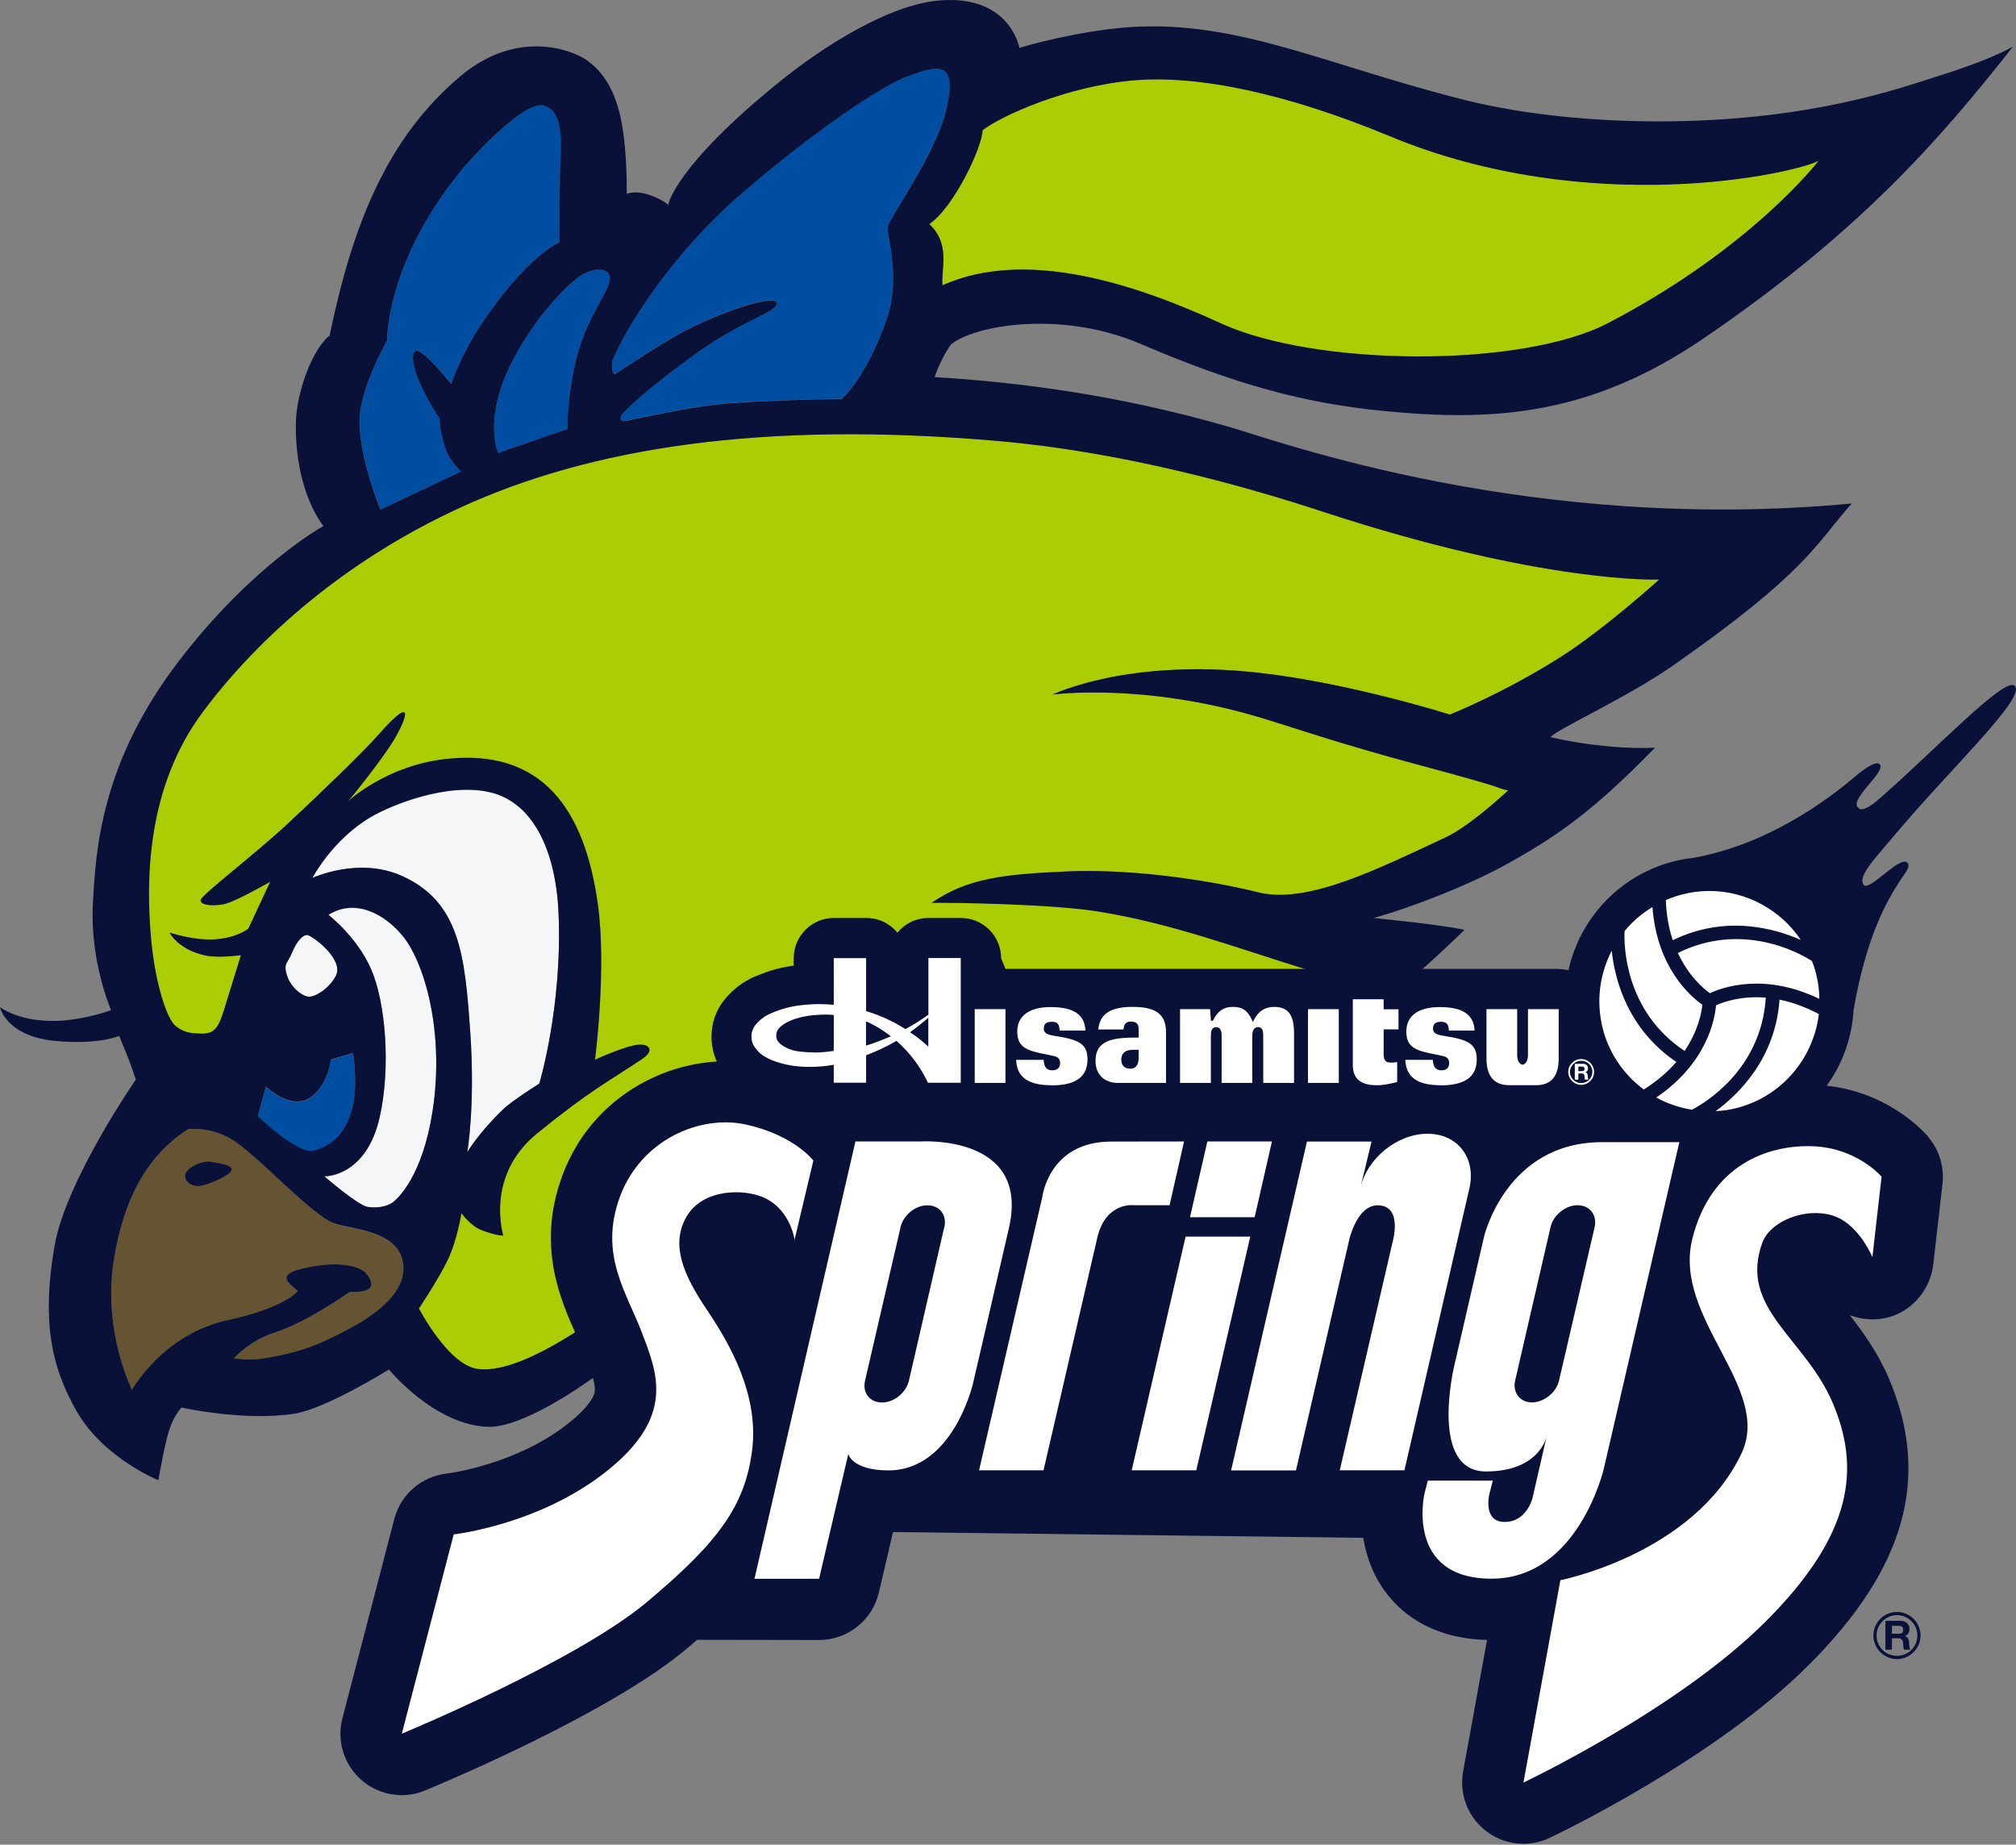 <?xml version="1.0" encoding="UTF-8"?>
<svg width="512" height="468.5" viewBox="0 0 512 468.5" version="1.1" xmlns="http://www.w3.org/2000/svg">
  <rect x="0" y="0" width="512" height="468.5" fill="#808080" stroke="none"/>
  <g id="logo">
    <path id="beak" fill="#645432" display="inline" stroke-width="2.423" d="m 84.555,310.597 c -6.13,-2.592 -19.431,-17.541 -25.9,-21.321 -5.403,-3.15 -10.83,-2.495 -10.83,-2.495 -13.156,8.286 -17.347,22.944 -18.995,33.822 -2.689,17.711 4.676,32.393 4.676,32.393 0,0 7.923,-14.101 24.131,-17.638 15.07,-3.271 18.001,-7.486 18.001,-7.486 0,0 -2.689,-2.108 -2.786,-2.762 -0.097,-0.654 -1.066,-2.374 8.189,-3.683 5.839,-0.824 10.321,0.242 11.799,1.866 1.478,1.599 2.084,3.416 0.557,4.264 -1.526,0.848 -4.603,0.606 -4.603,0.606 0,0 -10.975,7.777 -19.164,10.345 -6.299,1.962 -10.224,6.493 -10.224,6.493 0,0 3.658,0.581 6.687,0.145 2.835,-0.412 9.933,-1.502 16.717,-4.724 5.839,-2.786 20.715,-9.522 19.6,-19.358 -0.993,-8.77 -14.004,-8.795 -17.832,-10.418" />
    <path id="white_eye" fill="#f4f6f7" display="inline" stroke-width="2.423" d="m 109.849,282.347 c 3.15,-20.351 -2.156,-37.868 -7.438,-44.41 -4.797,-5.96 -12.308,-9.74 -19.019,-5.524 0,0 7.171,5.476 10.806,13.689 3.755,8.504 5.088,25.052 2.229,37.699 -3.465,15.336 -14.076,15.021 -14.076,15.021 0,0 8.456,7.341 10.999,7.777 2.52,0.436 4.942,-0.194 6.13,-0.969 1.72,-1.163 7.85,-7.123 10.345,-23.283 M 72.902,247.774 c 0.969,3.15 3.901,5.306 5.5,5.403 1.599,0.121 5.33,-2.084 6.953,-5.379 2.059,-4.191 -6.178,-10.297 -7.365,-10.297 -1.187,0 -2.665,1.72 -3.78,4.434 -1.187,2.883 -2.277,2.689 -1.308,5.839 m 46.542,14.585 c 1.284,18.777 -0.775,30.333 -0.775,30.333 0,0 2.665,-4.676 9.013,-10.83 2.253,-2.205 9.279,-6.614 9.279,-6.614 0,0 5.887,-19.479 4.894,-43.271 -0.703,-16.499 -6.832,-28.225 -17.323,-30.721 -10.975,-2.617 -25.318,3.319 -30.309,6.251 -9.837,5.79 -14.9,15.506 -14.9,15.506 0,0 11.775,-5.476 22.75,-0.509 14.634,6.614 15.99,20.012 17.347,39.855" />
    <path id="blue_eye_and_ribbon"  fill="#004ea2" display="inline" stroke-width="2.423" d="m 230.916,19.184 c -7.171,2.544 -24.834,14.658 -42.35,29.728 -18.728,16.136 -29.849,34.961 -32.95,42.375 -0.412,0.993 -0.218,4.167 0.678,3.586 3.15,-2.035 11.436,-7.583 17.226,-10.66 9.618,-5.112 23.041,-9.522 23.695,-7.365 0.654,2.156 -8.698,4.434 -20.158,12.671 -9.085,6.517 -16.063,12.284 -19.043,15.603 -0.8,0.872 -0.436,2.011 0.727,1.769 4.579,-0.945 15.748,-3.343 22.847,-4.143 10.394,-1.163 32.15,-1.454 32.15,-1.454 0,0 6.323,-5.33 11.532,-20.545 3.465,-10.127 -0.049,-21.466 0.145,-23.016 0.291,-2.423 12.114,-18.171 14.924,-30.043 3.004,-12.671 -2.229,-11.072 -9.4,-8.528 M 67.571,276.048 l -2.084,7.486 c 0,0 10.248,9.933 14.27,8.746 4.942,-1.454 7.971,-4.603 9.643,-10.491 1.672,-5.887 0.242,-14.27 0.242,-14.27 l -5.597,1.623 c 0,0 -0.8,7.026 -5.621,9.909 -4.821,2.883 -10.878,-2.98 -10.878,-2.98 M 98.341,86.417 c 0,0 -7.002,12.356 -7.002,20.4 0,9.958 5.306,22.605 5.306,22.605 l 20.497,-9.74 c 0,0 -3.004,-2.592 -4.095,-6.154 -1.429,-4.628 -1.381,-7.268 -1.381,-7.268 0,0 -3.78,-5.5 -5.669,-10.636 -0.654,-1.744 -1.938,-6.009 -0.315,-6.614 1.599,-0.581 8.964,8.456 8.964,8.456 0,0 2.229,-6.905 6.929,-14.125 11.993,-18.389 20.497,-21.854 20.497,-21.854 0,0 0,-14.755 0.291,-20.909 0.291,-6.348 0.315,-12.72 -4.337,-13.834 -4.628,-1.114 -16.79,11.484 -21.199,16.911 C 98.002,66.841 98.341,86.392 98.341,86.392 M 146.845,70.451 c -4.361,3.174 -13.786,13.519 -18.655,25.463 -4.87,11.944 -1.696,19.116 -1.696,19.116 l 17.589,-6.057 c 0,0 -0.145,-7.075 2.011,-16.717 2.35,-10.491 7.559,-16.79 8.649,-20.545 1.09,-3.755 -3.561,-4.434 -7.898,-1.26" />
    <path id="face" fill="#abcd03" display="inline" stroke-width="2.423" d="m 461.904,40.796 c -5.863,3.174 -57.856,14.973 -108.977,-6.251 -25.027,-10.394 -48.092,-15.7 -65.343,-14.125 -17.129,1.575 -33.434,9.085 -38.013,12.623 -0.121,4.337 -7.244,19.576 -13.543,23.84 5.427,5.112 2.98,11.29 3.343,15.554 21.224,-9.473 48.819,-0.388 70.697,9.667 23.937,10.999 76.293,11.436 98.341,-0.048 C 444.944,63.037 461.928,40.796 461.928,40.796 M 335.725,129.881 c -20.4,-6.687 -51.048,-15.142 -82.035,-17.856 -60.327,-5.282 -103.865,1.793 -136.694,16.838 -28.952,13.253 -51.097,32.708 -65.464,51.92 -14.367,19.213 -14.512,42.835 -13.156,57.735 1.018,11.169 3.949,20.254 6.227,22.072 2.277,1.841 4.288,1.841 6.202,1.914 4.288,0.17 4.846,-1.962 6.832,-8.407 2.205,-7.147 3.561,-11.508 3.561,-11.508 0,0 -5.887,0.775 -9.085,0.073 -7.002,-1.575 -9.037,-5.815 -9.037,-5.815 0,0 6.493,2.181 11.969,1.672 5.475,-0.509 8.044,-2.714 8.044,-2.714 l 5.548,-11.896 c 0,0 -9.037,5.185 -11.847,5.718 -2.835,0.533 -5.887,0.267 -5.839,-1.018 0.048,-1.284 13.325,-11.217 22.653,-19.915 7.244,-6.76 18.68,-17.735 22.968,-22.605 6.953,-7.923 7.898,-6.13 4.095,0.727 -3.125,5.645 -12.235,16.645 -12.235,16.645 0,0 9.594,-9.037 24.712,-10.709 24.616,-2.762 35.348,12.817 38.692,36.899 2.277,16.354 -0.727,39.467 -0.727,39.467 0,0 8.019,-3.707 11.29,-3.828 2.544,-0.097 3.828,1.526 0.727,3.61 -8.795,5.912 -12.986,7.777 -26.675,18.898 -14.609,11.823 -7.608,28.637 -8.722,25.972 0,0 -1.502,0.121 -5.427,-1.381 -2.762,-1.066 -5.088,-4.288 -5.088,-4.288 0,0 -1.114,6.929 -3.489,11.872 -2.374,4.942 -7.317,12.332 -7.317,12.332 0,0 7.389,14.246 14.827,15.336 10.806,1.575 29.243,-12.284 33.095,-14.9 4.894,-3.319 19.407,-17.638 27.596,-26.069 13.543,-13.955 28.613,-26.457 45.815,-29.364 17.202,-2.907 26.069,5.96 26.069,5.96 0,0 40.073,-15.07 50.394,-19.285 22.362,-9.134 27.644,-17.783 27.644,-17.783 -18.171,-5.621 -34.258,-11.726 -52.962,-14.731 -11.775,-1.89 -35.93,-2.253 -42.253,-2.205 9.134,-6.227 18.074,-7.244 34.5,-7.971 14.367,-0.63 33.338,1.599 48.601,5.354 12.429,3.053 30.6,-6.13 47.438,-13.979 5.257,-2.447 12.477,-8.795 15.869,-11.944 -3.513,-0.654 2.689,0.339 -21.587,-6.154 -22.435,-6.008 -32.199,-9.594 -41.696,-12.429 -29.655,-8.843 -52.429,-5.742 -52.429,-5.742 0,0 19.043,-9.303 52.429,-5.524 23.259,2.641 48.456,10.612 48.456,10.612 0,0 13.64,-5.403 28.225,-14.682 11.096,-7.075 24.955,-19.625 24.955,-19.625 0,0 -28.977,1.308 -85.67,-17.299" />
    <path id="face_border" fill="#091139" display="inline" stroke-width="2.423" d="m 491.922,19.427 c -9.667,3.053 -31.593,10.951 -67.717,11.387 -18.486,0.218 -37.141,-1.647 -52.138,-5.403 -37.844,-9.522 -60.594,-21.926 -90.854,-17.953 -12.865,1.696 -22.314,4.724 -22.314,4.724 0,0 -2.35,-13.713 -20.594,-12.041 -12.744,1.163 -29.146,11.629 -40.049,20.4 -27.014,21.781 -28.565,31.496 -28.565,31.496 0,0 -1.502,-1.454 -4.87,-2.568 -3.707,-1.211 -5.645,-0.218 -5.645,-0.218 0,0 0.097,-6.687 -0.606,-13.253 -0.8,-7.438 -2.714,-16.233 -9.958,-20.981 -3.465,-2.277 -17.299,-7.777 -31.69,4.337 -18.607,15.675 -27.353,37.626 -33.216,65.876 -4.531,3.561 -8.528,14.876 -8.577,22.459 -0.145,17.589 7.026,25.9 7.026,25.9 0,0 -17.953,9.812 -36.633,34.161 -19.867,25.9 -21.272,48.092 -21.95,62.314 -0.678,14.198 4.628,26.481 4.628,26.481 0,0 -6.299,2.399 -13.35,2.714 C 4.967,259.694 0,255.794 0,255.794 c 0,0 1.478,7.317 13.834,8.552 11.096,1.114 16.451,-1.26 16.451,-1.26 0,0 0.412,1.139 1.841,4.555 1.018,2.447 2.374,6.542 2.374,6.542 0,0 -17.783,25.609 -20.666,42.35 -3.174,18.413 -1.066,30.357 5.766,42.108 6.832,11.751 20.618,17.299 20.618,17.299 0,0 1.575,-9.11 2.738,-12.695 1.333,-4.095 3.174,-5.766 3.174,-5.766 0,0 15.7,3.537 28.565,1.575 8.068,-1.236 24.082,-11.242 24.082,-11.242 0,0 11.484,14.076 25.1,14.561 8.068,0.291 22.774,-8.94 33.168,-17.299 9.037,-7.268 14.367,-11.775 27.692,-24.228 13.277,-12.405 24.785,-22.338 40.388,-27.402 10.66,-3.465 25.003,11.121 25.003,11.121 0,0 30.624,-10.999 46.154,-17.468 20.763,-8.649 39.613,-20.666 52.041,-30.115 6.202,-4.7 16.039,-13.398 23.622,-20.836 -6.566,-1.357 -18.946,-2.544 -23.113,-3.004 9.836,-2.665 24.349,-8.504 32.756,-13.083 14.488,-7.898 23.598,-14.658 38.74,-30.164 -6.299,0.339 -16.669,-0.363 -26.554,-2.689 1.72,-2.011 19.6,-10.176 30.794,-17.953 34.428,-23.986 36.487,-31.012 45.718,-41.381 -81.333,7.656 -145.222,-15.724 -158.208,-19.479 -28.201,-8.141 -53.374,-11.314 -74.694,-12.623 0.315,-1.09 1.139,-3.101 2.059,-4.87 0.727,-1.405 1.405,-2.447 2.011,-3.368 5.96,-4.967 28.08,-8.843 48.262,-0.17 24.252,10.394 41.817,15.07 61.587,17.008 27.838,2.738 52.356,1.308 81.188,-18.316 39.758,-27.038 60.279,-50.757 78.716,-74.186 -3.731,2.084 -10.37,4.773 -19.285,7.559 M 154.743,71.71 c -1.09,3.755 -6.299,10.03 -8.649,20.545 -2.156,9.667 -2.011,16.717 -2.011,16.717 l -17.589,6.057 c 0,0 -3.174,-7.171 1.696,-19.116 4.87,-11.944 14.319,-22.314 18.655,-25.463 4.337,-3.15 8.989,-2.471 7.898,1.26 M 116.802,43.703 c 4.409,-5.451 16.572,-18.05 21.199,-16.911 4.628,1.114 4.603,7.486 4.337,13.834 -0.291,6.154 -0.291,20.909 -0.291,20.909 0,0 -8.504,3.465 -20.497,21.854 -4.7,7.22 -6.929,14.125 -6.929,14.125 0,0 -7.341,-9.061 -8.964,-8.456 -1.623,0.606 -0.339,4.846 0.315,6.59 1.914,5.136 5.669,10.636 5.669,10.636 0,0 -0.049,2.665 1.381,7.268 1.09,3.561 4.095,6.154 4.095,6.154 l -20.497,9.74 c 0,0 -5.306,-12.623 -5.306,-22.605 0,-8.044 7.002,-20.4 7.002,-20.4 0,0 -0.339,-19.552 18.486,-42.738 M 102.411,321.039 c 1.114,9.836 -13.786,16.596 -19.6,19.358 -6.784,3.247 -13.883,4.313 -16.717,4.724 -3.028,0.436 -6.687,-0.145 -6.687,-0.145 0,0 3.949,-4.506 10.224,-6.493 8.189,-2.568 19.164,-10.345 19.164,-10.345 0,0 3.101,0.218 4.603,-0.606 1.526,-0.848 0.921,-2.665 -0.557,-4.264 -1.478,-1.599 -5.936,-2.689 -11.799,-1.866 -9.279,1.308 -8.31,3.028 -8.189,3.683 0.097,0.654 2.786,2.762 2.786,2.762 0,0 -2.932,4.216 -18.001,7.486 -16.208,3.537 -24.131,17.638 -24.131,17.638 0,0 -7.365,-14.682 -4.676,-32.393 1.647,-10.878 5.839,-25.536 18.995,-33.822 0,0 5.427,-0.678 10.83,2.495 6.469,3.804 19.794,18.752 25.9,21.321 3.852,1.623 16.863,1.672 17.832,10.418 m -0.315,-98.535 c -10.975,-4.967 -22.75,0.509 -22.75,0.509 0,0 5.064,-9.74 14.9,-15.506 4.991,-2.932 19.334,-8.843 30.309,-6.251 10.515,2.495 16.62,14.222 17.323,30.721 1.018,23.792 -4.894,43.271 -4.894,43.271 0,0 -7.026,4.409 -9.279,6.614 -6.372,6.178 -9.013,10.83 -9.013,10.83 0,0 2.035,-11.557 0.775,-30.333 -1.357,-19.843 -2.714,-33.241 -17.347,-39.855 m -27.91,19.431 c 1.114,-2.714 2.592,-4.434 3.78,-4.434 1.187,0 9.425,6.105 7.365,10.297 -1.623,3.295 -5.354,5.5 -6.953,5.379 -1.599,-0.121 -4.506,-2.277 -5.5,-5.403 -0.993,-3.125 0.121,-2.956 1.308,-5.839 m 4.24,37.093 c 4.821,-2.883 5.621,-9.909 5.621,-9.909 l 5.597,-1.623 c 0,0 1.429,8.383 -0.242,14.27 -1.672,5.912 -4.7,9.061 -9.643,10.491 -4.046,1.187 -14.294,-8.746 -14.294,-8.746 l 2.084,-7.486 c 0,0 6.057,5.863 10.878,2.98 m 21.054,26.578 c -1.163,0.775 -3.61,1.405 -6.13,0.969 -2.52,-0.436 -10.999,-7.777 -10.999,-7.777 0,0 10.612,0.315 14.076,-15.021 2.835,-12.647 1.526,-29.195 -2.229,-37.699 -3.634,-8.213 -10.806,-13.689 -10.806,-13.689 6.711,-4.216 14.198,-0.436 19.019,5.524 5.282,6.542 10.588,24.058 7.438,44.41 -2.495,16.136 -8.625,22.12 -10.345,23.283 M 421.395,147.18 c 0,0 -13.834,12.55 -24.955,19.625 -14.585,9.279 -28.225,14.682 -28.225,14.682 0,0 -25.197,-7.995 -48.456,-10.612 -33.386,-3.78 -52.429,5.524 -52.429,5.524 0,0 22.774,-3.101 52.429,5.742 9.497,2.835 19.237,6.42 41.696,12.429 24.276,6.493 18.074,5.524 21.587,6.154 -3.416,3.15 -10.612,9.473 -15.893,11.944 -16.838,7.85 -35.009,17.056 -47.438,14.004 -15.264,-3.755 -34.234,-5.984 -48.601,-5.354 -16.426,0.727 -25.367,1.744 -34.5,7.971 6.323,-0.049 30.479,0.315 42.253,2.205 18.68,3.004 34.791,9.11 52.962,14.731 0,0 -5.282,8.625 -27.644,17.783 -10.321,4.216 -50.394,19.285 -50.394,19.285 0,0 -8.892,-8.867 -26.069,-5.96 -17.202,2.907 -32.272,15.409 -45.815,29.364 -8.189,8.431 -22.701,22.75 -27.596,26.069 -3.852,2.617 -22.265,16.475 -33.095,14.9 -7.438,-1.09 -14.827,-15.336 -14.827,-15.336 0,0 4.942,-7.389 7.317,-12.332 2.374,-4.942 3.489,-11.872 3.489,-11.872 0,0 2.326,3.222 5.088,4.288 3.949,1.502 5.451,1.381 5.451,1.381 1.09,2.665 -5.887,-14.125 8.722,-25.972 13.689,-11.096 17.88,-12.986 26.675,-18.898 3.101,-2.084 1.817,-3.707 -0.727,-3.61 -3.271,0.121 -11.29,3.828 -11.29,3.828 0,0 3.004,-23.089 0.727,-39.467 -3.343,-24.082 -14.076,-39.661 -38.692,-36.899 -15.094,1.696 -24.712,10.709 -24.712,10.709 0,0 9.11,-10.999 12.235,-16.645 3.78,-6.881 2.859,-8.649 -4.095,-0.727 -4.264,4.87 -15.724,15.845 -22.968,22.605 -9.303,8.698 -22.605,18.655 -22.653,19.915 -0.048,1.284 3.004,1.551 5.839,1.018 2.835,-0.533 11.847,-5.718 11.847,-5.718 l -5.548,11.896 c 0,0 -2.568,2.229 -8.044,2.714 -5.475,0.509 -11.969,-1.672 -11.969,-1.672 0,0 2.035,4.24 9.037,5.79 3.198,0.727 9.085,-0.073 9.085,-0.073 0,0 -1.381,4.337 -3.561,11.508 -1.987,6.445 -2.52,8.601 -6.832,8.407 -1.914,-0.073 -3.925,-0.073 -6.202,-1.914 -2.277,-1.841 -5.209,-10.903 -6.227,-22.072 -1.357,-14.9 -1.211,-38.498 13.156,-57.735 14.367,-19.237 36.511,-38.643 65.464,-51.92 32.829,-15.046 76.366,-22.12 136.694,-16.838 30.987,2.714 61.636,11.145 82.035,17.856 56.669,18.607 85.67,17.299 85.67,17.299 M 240.34,27.737 c -2.81,11.872 -14.634,27.62 -14.924,30.043 -0.194,1.551 3.343,12.889 -0.145,23.016 -5.209,15.191 -11.532,20.545 -11.532,20.545 0,0 -21.757,0.267 -32.15,1.454 -7.075,0.8 -18.244,3.198 -22.847,4.143 -1.163,0.242 -1.502,-0.872 -0.727,-1.769 2.98,-3.319 9.958,-9.085 19.043,-15.603 11.46,-8.237 20.812,-10.515 20.158,-12.671 -0.63,-2.156 -14.052,2.253 -23.695,7.365 -5.766,3.077 -14.052,8.625 -17.226,10.66 -0.896,0.581 -1.09,-2.592 -0.678,-3.586 3.101,-7.414 14.222,-26.239 32.95,-42.375 17.517,-15.094 35.179,-27.208 42.35,-29.752 7.171,-2.544 12.405,-4.143 9.4,8.528 m 168.069,54.343 c -22.047,11.484 -74.404,11.048 -98.341,0.048 -21.878,-10.055 -49.473,-19.14 -70.697,-9.667 -0.363,-4.264 2.108,-10.418 -3.343,-15.554 6.275,-4.264 13.422,-19.503 13.543,-23.84 4.579,-3.537 20.884,-11.048 38.014,-12.623 17.25,-1.575 40.339,3.731 65.343,14.125 51.145,21.224 103.138,9.425 108.977,6.251 0,0 -16.959,22.241 -53.519,41.26 M 53.713,295.091 c -2.471,-0.436 -6.299,1.454 -6.663,3.271 -0.363,1.793 1.962,3.222 4.07,2.786 1.744,-0.363 6.566,-2.253 7.535,-3.683 0.969,-1.405 -2.471,-1.938 -4.942,-2.374" />
    <path id="characters_border" fill="#091139" display="inline" stroke-width="2.423" d="m 473.339,224.733 c -1.72,-2.132 3.247,-7.123 7.026,-11.678 14.343,-17.274 34.67,-36.124 31.254,-38.91 -2.665,-2.156 -19.552,15.724 -33.895,28.347 -2.835,2.495 -5.112,3.973 -6.057,2.35 -1.405,-2.399 7.656,-9.158 5.645,-10.806 -0.969,-0.8 -3.973,1.308 -6.081,3.101 -7.147,6.105 -22.459,17.468 -41.357,20.763 -0.896,0.097 -1.793,0.218 -2.665,0.388 -19.867,3.828 -32.901,23.089 -29.073,42.956 3.319,17.25 18.462,29.752 36.003,29.752 2.326,0 4.676,-0.218 6.978,-0.678 9.618,-1.841 17.953,-7.341 23.428,-15.457 3.755,-5.524 5.815,-11.847 6.202,-18.34 3.392,-19.746 9.11,-28.54 11.363,-32.175 1.599,-2.592 3.319,-4.216 2.253,-5.282 -1.817,-1.817 -9.643,7.389 -10.999,5.694 m 2.423,190.625 c 0,3.295 2.738,5.984 5.984,5.984 3.247,0 5.984,-2.689 5.984,-5.984 0,-3.295 -2.665,-5.984 -5.984,-5.984 -3.319,0 -5.984,2.689 -5.984,5.984 m 0.8,0 c 0,-2.835 2.326,-5.185 5.185,-5.185 2.859,0 5.185,2.35 5.185,5.185 0,2.835 -2.302,5.161 -5.185,5.161 -2.883,0 -5.185,-2.277 -5.185,-5.161 m 3.901,-2.471 h 1.769 c 0.727,0 1.09,0.291 1.09,0.969 0,0.8 -0.363,1.042 -1.09,1.042 h -1.769 z m -1.599,6.057 h 1.599 v -2.883 h 1.575 c 0.824,0 1.139,0.363 1.236,1.09 0.073,0.581 0.049,1.284 0.267,1.793 h 1.599 c -0.315,-0.436 -0.291,-1.284 -0.315,-1.744 -0.049,-0.751 -0.291,-1.526 -1.066,-1.696 v 0 c 0.848,-0.363 1.163,-0.969 1.163,-1.841 0,-1.09 -0.848,-2.035 -2.156,-2.035 h -3.949 v 7.341 z m 10.903,-130.152 c -1.066,-1.284 -10.999,-12.526 -28.613,-13.277 -5.863,-0.242 -14.222,0.436 -22.726,4.603 -2.956,-3.537 -7.317,-5.597 -11.944,-5.597 h -19.625 c -9.788,0 -17.783,2.689 -24.179,6.711 -4.942,-5.645 -12.211,-8.867 -20.133,-8.867 -3.973,0 -7.874,0.775 -11.532,2.205 -0.872,-0.145 -1.769,-0.242 -2.689,-0.242 0,0 -65.997,0.024 -66.118,0.024 -9.303,0 -16.426,3.028 -21.635,7.365 -10.2,-7.583 -23.259,-7.583 -27.305,-7.389 h -28.88 c -3.247,-1.526 -7.05,-2.932 -11.532,-3.925 -18.05,-4.022 -41.72,5.427 -50.103,28.25 -6.517,17.759 -0.46,31.351 3.562,40.339 0.8,1.793 1.551,3.489 2.156,5.064 l 0.218,0.581 c 1.26,3.295 2.568,6.711 2.35,8.649 -0.218,1.938 -2.568,4.87 -6.517,8.019 -13.253,10.684 -30.939,12.913 -31.06,12.913 -6.42,0.703 -11.726,5.306 -13.35,11.557 l -13.18,50.612 c -1.478,5.718 0.388,11.775 4.846,15.675 2.883,2.52 6.542,3.828 10.224,3.828 2.011,0 4.022,-0.388 5.936,-1.187 4.749,-1.962 46.881,-19.6 66.263,-35.857 0.969,-0.8 1.89,-1.599 2.81,-2.399 l 30.987,0.049 c 7.22,0 13.495,-4.967 15.167,-12.017 l 3.61,-15.409 119.419,1.478 c 0.775,4.7 2.544,9.885 6.299,14.585 4.046,5.064 11.678,11.024 25.149,11.339 l -6.081,33.41 c -1.042,5.742 1.211,11.581 5.839,15.142 2.762,2.132 6.105,3.222 9.473,3.222 2.253,0 4.531,-0.485 6.663,-1.502 1.696,-0.8 41.866,-19.94 65.779,-43.877 24.543,-24.494 31.036,-47.559 20.448,-72.635 -2.786,-6.59 -6.59,-11.872 -10.006,-16.257 2.374,0.921 5.015,1.284 7.704,0.969 7.171,-0.848 12.695,-6.76 13.519,-13.931 l 2.326,-20.4 c 0.485,-4.24 -0.8,-8.504 -3.537,-11.775 M 395.859,246.078 h -140.497 l -1.114,-2.714 c 0,-5.645 -4.579,-10.224 -10.224,-10.224 h -8.213 c -3.174,0 -6.033,1.454 -7.898,3.731 -1.866,-2.277 -4.724,-3.731 -7.898,-3.731 h -8.213 c -5.645,0 -10.224,4.579 -10.224,10.224 v 1.89 c -3.174,0.412 -6.275,1.26 -9.182,2.495 -0.218,0.073 -0.412,0.145 -0.63,0.242 -2.932,1.26 -5.5,3.174 -7.632,5.718 -0.024,0.024 -0.049,0.073 -0.073,0.097 -2.181,2.641 -3.368,6.008 -3.368,9.449 0,3.247 0.945,6.251 2.762,8.698 1.018,1.429 2.181,2.665 3.416,3.707 0.145,0.121 0.291,0.242 0.436,0.339 1.526,1.114 3.15,2.035 5.015,2.81 0.049,0 0.097,0.049 0.145,0.049 3.513,1.381 7.171,2.132 11.169,2.326 1.866,2.471 4.821,4.07 8.165,4.07 h 8.213 c 3.15,0 5.96,-1.429 7.85,-3.658 1.914,2.302 4.773,3.683 7.85,3.683 h 8.334 c 0.606,0 1.187,-0.073 1.769,-0.17 0.581,0.097 1.163,0.17 1.769,0.17 h 7.801 c 1.26,0 2.447,-0.242 3.537,-0.654 2.277,0.775 4.918,1.236 8.044,1.236 3.998,0 7.365,-0.654 10.224,-1.987 2.035,0.896 4.313,1.405 6.76,1.405 h 12.211 c 0.606,0 1.187,-0.073 1.769,-0.17 0.581,0.097 1.163,0.17 1.769,0.17 h 7.826 c 0.46,0 0.921,-0.024 1.357,-0.097 0.436,0.049 0.896,0.097 1.357,0.097 h 7.777 c 0.46,0 0.945,-0.024 1.381,-0.097 0.46,0.049 0.921,0.097 1.381,0.097 h 7.826 c 0.606,0 1.187,-0.049 1.769,-0.17 0.581,0.097 1.163,0.17 1.744,0.17 h 7.826 c 1.066,0 2.108,-0.17 3.077,-0.485 1.89,0.654 4.022,1.066 6.493,1.066 2.205,0 4.652,-0.339 7.729,-1.114 0.145,-0.024 0.291,-0.073 0.436,-0.121 2.277,0.775 4.918,1.236 8.044,1.236 3.828,0 7.05,-0.606 9.812,-1.793 2.084,1.09 4.482,1.72 7.147,1.793 0.097,0 0.194,0 0.291,0 h 7.05 c 7.947,0 15.99,-5.257 15.99,-16.984 v -12.55 c 0,-5.645 -4.579,-10.224 -10.224,-10.224" />
    <path id="characters" fill="#ffffff" display="inline" stroke-width="2.423" d="m 463.309,248.646 c -3.101,-16.112 -18.68,-26.675 -34.815,-23.574 -16.112,3.101 -26.675,18.68 -23.549,34.815 3.101,16.112 18.68,26.675 34.815,23.549 16.112,-3.101 26.675,-18.68 23.549,-34.791 m -65.028,23.598 c 0,1.793 1.478,3.271 3.295,3.271 1.817,0 3.271,-1.478 3.271,-3.271 0,-1.793 -1.478,-3.271 -3.271,-3.271 -1.793,0 -3.295,1.478 -3.295,3.271 m 0.436,0 c 0,-1.575 1.284,-2.835 2.859,-2.835 1.575,0 2.835,1.26 2.835,2.835 0,1.575 -1.284,2.835 -2.835,2.835 -1.551,0 -2.859,-1.26 -2.859,-2.835 m 2.132,-1.357 h 0.969 c 0.388,0 0.606,0.17 0.606,0.557 0,0.412 -0.194,0.581 -0.606,0.581 h -0.969 z m -0.872,3.319 h 0.872 v -1.575 h 0.872 c 0.46,0 0.606,0.194 0.678,0.606 0.049,0.315 0.024,0.703 0.145,0.969 h 0.872 c -0.17,-0.218 -0.145,-0.703 -0.17,-0.945 -0.024,-0.412 -0.145,-0.824 -0.581,-0.945 v 0 c 0.46,-0.17 0.63,-0.533 0.63,-1.018 0,-0.606 -0.46,-1.114 -1.187,-1.114 h -2.156 v 4.022 z M 235.785,243.365 v 14.343 c -1.841,1.333 -3.78,2.544 -5.839,3.658 -3.077,-1.962 -6.396,-3.489 -9.982,-4.579 v -13.446 h -8.213 v 11.872 c -1.211,-0.145 -2.447,-0.194 -3.731,-0.194 -1.478,0 -3.004,0.097 -4.482,0.267 -2.738,0.291 -5.379,1.018 -7.801,2.108 v 0 c -1.526,0.63 -2.81,1.647 -3.852,2.883 -0.654,0.8 -1.042,1.866 -1.042,2.932 0,1.018 0.242,1.962 0.775,2.665 0.509,0.727 1.09,1.357 1.696,1.866 0.896,0.654 1.817,1.139 2.81,1.551 2.956,1.163 6.081,1.672 9.425,1.672 2.132,0 4.191,-0.17 6.202,-0.533 v 4.555 h 8.213 v -6.978 c 2.689,-1.018 5.257,-2.205 7.704,-3.658 3.416,2.98 6.202,6.735 7.995,10.636 h 7.729 c 0,0 0.606,0 0.606,0 v -31.666 h -8.213 z m -28.855,23.913 c -1.478,0 -2.932,-0.073 -4.385,-0.291 -1.647,-0.242 -3.198,-0.896 -4.482,-1.962 -0.581,-0.485 -0.921,-1.187 -0.921,-2.011 0,-0.775 0.291,-1.502 0.8,-1.987 0.727,-0.751 1.841,-1.429 2.932,-1.866 2.762,-1.114 5.79,-1.478 8.916,-1.478 0.654,0 1.333,0.024 1.962,0.097 v 0 9.134 c -1.551,0.194 -3.125,0.412 -4.846,0.412 m 13.035,-1.744 v -6.178 c 2.205,0.921 4.385,2.302 6.323,3.78 -2.011,0.848 -4.191,1.769 -6.323,2.374 m 11.169,-3.392 c 1.623,-1.163 3.174,-2.399 4.652,-3.707 v 7.365 c -1.429,-1.357 -3.004,-2.592 -4.652,-3.658 m 158.765,13.446 h -6.832 c -3.658,-0.121 -5.524,-2.374 -5.524,-6.76 v -12.55 h 7.801 v 11.629 c 0,1.72 0.654,2.277 1.284,2.471 h 0.049 c 0,0 0.145,0 0.145,0 0.533,-0.194 1.26,-0.751 1.26,-2.471 v -11.629 h 7.801 v 12.55 c 0,4.506 -1.938,6.76 -5.766,6.76 z m -40.291,0 c -4.07,0 -6.009,-1.696 -6.009,-5.136 v -16.693 h 7.826 v 2.544 h 3.78 v 5.112 h -3.78 v 6.178 c 0,1.114 0.17,2.253 1.672,2.253 0.509,0 1.139,0 1.769,-0.145 v 5.088 c -2.229,0.557 -3.925,0.824 -5.257,0.824 m 16.208,-0.024 c -5.887,0 -8.698,-2.084 -8.892,-6.445 h 6.978 c 0.097,0.969 0.242,1.599 0.581,2.011 0.436,0.436 0.896,0.654 1.623,0.654 1.284,0 1.962,-0.63 1.962,-1.866 0,-0.945 -0.509,-1.502 -1.454,-1.744 h -0.097 c -0.485,-0.145 -1.211,-0.291 -3.634,-0.775 -4.337,-0.921 -5.694,-2.277 -5.694,-5.524 0,-3.901 3.053,-6.154 8.431,-6.154 5.887,0 8.674,1.866 8.916,5.96 h -6.542 c -0.049,-0.824 -0.17,-1.357 -0.509,-1.744 -0.339,-0.339 -0.775,-0.485 -1.429,-0.485 -1.405,0 -2.084,0.509 -2.084,1.696 0,1.09 0.654,1.575 2.762,1.89 6.517,0.969 8.334,2.253 8.334,5.984 0,4.434 -3.028,6.59 -9.255,6.59 m -33.604,-19.358 h 7.826 v 18.728 h -7.826 z m -11.363,18.728 v -11.823 c 0,-0.872 0,-2.35 -1.284,-2.35 -1.502,0 -1.502,1.793 -1.502,2.374 v 11.799 h -7.777 v -11.823 c 0,-0.727 0,-2.35 -1.381,-2.35 -1.211,0 -1.357,1.187 -1.357,2.374 v 11.799 h -7.826 v -18.728 h 7.632 l 0.218,2.932 h 0.485 l 0.097,-0.17 c 1.163,-2.326 2.689,-3.343 4.967,-3.343 2.447,0 3.755,0.921 4.87,3.319 l 0.242,0.533 0.242,-0.509 c 1.163,-2.277 2.81,-3.343 5.136,-3.343 3.561,0 5.064,2.011 5.064,6.735 v 12.574 z m -36.875,0 c -3.513,0 -5.718,-2.156 -5.718,-5.572 0,-4.264 2.689,-5.936 9.667,-5.936 h 1.284 v -2.302 c 0,-1.163 -0.654,-1.769 -1.914,-1.769 -1.26,0 -1.769,0.509 -1.938,2.011 h -6.396 c 0.339,-3.949 3.125,-5.742 8.674,-5.742 6.057,0 8.528,1.914 8.528,6.517 v 12.792 h -12.211 z m 3.804,-8.407 c -2.447,0 -2.98,1.333 -2.98,2.495 0,1.429 0.824,2.302 2.253,2.302 2.156,0 2.156,-2.205 2.156,-2.859 v -1.938 z m -20.788,8.989 c -5.887,0 -8.746,-2.084 -8.892,-6.445 h 6.978 c 0.073,0.921 0.242,1.599 0.581,2.011 0.388,0.436 0.921,0.654 1.599,0.654 1.284,0 2.011,-0.63 2.011,-1.866 0,-0.945 -0.485,-1.502 -1.502,-1.744 -0.509,-0.097 -1.163,-0.291 -3.683,-0.775 -4.313,-0.921 -5.694,-2.277 -5.694,-5.524 0,-3.901 3.053,-6.154 8.407,-6.154 5.96,0 8.674,1.866 8.916,5.96 h -6.566 c -0.024,-0.824 -0.194,-1.357 -0.485,-1.744 -0.315,-0.315 -0.775,-0.485 -1.454,-0.485 -1.381,0 -2.084,0.509 -2.084,1.696 0,1.09 0.678,1.575 2.786,1.89 6.517,0.969 8.31,2.253 8.31,5.984 0,4.434 -3.004,6.59 -9.207,6.59 m -19.431,-19.358 h 7.801 v 18.728 h -7.801 z m 227.984,62.944 2.326,-20.4 c 0,0 -6.105,-7.244 -17.323,-7.729 -11.242,-0.46 -25.948,4.482 -30.721,23.428 -5.088,20.279 20.424,37.917 12.429,54.658 -12.114,25.488 -45.96,32.126 -45.96,32.126 l -9.376,51.387 c 0,0 39.128,-18.51 61.442,-40.824 22.265,-22.217 24.155,-38.886 17.129,-55.53 -7.075,-16.645 -23.986,-24.034 -17.904,-40.751 2.205,-6.105 13.083,-9.788 19.988,-5.984 5.282,3.004 7.971,9.667 7.971,9.667 m -68.201,53.665 c 0,0 -6.469,27.983 -28.516,27.983 -22.047,0 -17.056,-21.563 -17.056,-21.563 l 0.848,-3.343 h 16.523 l -0.872,3.368 c 0,0 -1.793,7.123 3.876,7.123 5.669,0 7.075,-6.105 7.075,-6.105 l 3.61,-15.7 c 0,0 -1.696,8.989 -15.433,8.989 -14.561,0 -8.044,-26.893 -8.044,-26.893 l 7.559,-32.756 c 0,0 5.572,-23.986 29.97,-23.986 h 19.625 l -19.164,82.859 z m -2.35,-61.296 c 0.678,-3.077 -1.211,-5.572 -4.313,-5.572 -3.101,0 -6.178,2.495 -6.881,5.572 l -8.989,38.958 c -0.703,3.053 1.236,5.548 4.264,5.548 3.028,0 6.178,-2.495 6.881,-5.548 z M 191.618,400.943 217.251,289.906 h 16.475 c 0,0 28.032,-1.962 22.508,21.999 -4.628,20.182 -9.134,39.491 -9.134,39.491 0,0 -5.039,22.047 -21.466,22.047 -9.182,0 -10.2,-4.143 -10.2,-4.143 l -7.414,31.666 h -16.402 z m 48.213,-89.255 c 0.727,-3.077 -1.187,-5.572 -4.288,-5.572 -3.101,0 -6.13,2.495 -6.832,5.572 l -9.013,38.958 c -0.727,3.053 1.187,5.548 4.288,5.548 3.101,0 6.13,-2.495 6.856,-5.548 l 8.964,-38.958 z m 131.775,-2.762 -14.924,64.495 h -16.426 l 13.35,-57.687 c 0,0 2.907,-9.618 -3.731,-9.618 -5.257,0 -7.196,8.674 -7.196,8.674 L 329.135,373.444 h -16.475 l 19.261,-83.513 h 16.402 l -2.859,11.872 c 1.744,-7.68 9.4,-13.858 17.081,-13.858 7.68,0 12.405,6.178 10.636,13.858 L 356.658,373.444 m -39.128,-59.382 -13.713,59.358 h -16.402 l 13.689,-59.358 z m 5.5,-24.155 h -16.402 l -4.409,19.237 h 16.426 z m -58.001,83.513 h -16.378 l 16.063,-69.413 c 0,0 1.623,-14.076 17.517,-14.076 q 0,0 18.486,-0.024 l -3.683,16.184 h -9.013 c 0,0 -7.026,-0.945 -9.279,7.971 l -13.713,59.334 z m -63.307,-58.244 4.846,-20.424 c 0,0 -4.846,-6.445 -17.081,-9.134 -11.605,-2.592 -26.699,3.78 -32.078,18.413 -5.354,14.634 1.769,24.276 5.645,34.5 3.876,10.2 8.456,21.102 -8.722,34.912 -17.202,13.834 -39.104,16.257 -39.104,16.257 l -13.18,50.612 c 0,0 44.095,-18.219 62.217,-33.41 18.147,-15.191 24.955,-24.446 26.748,-38.571 1.793,-14.149 -5.766,-27.208 -11.557,-35.785 -5.79,-8.625 -9.085,-16.112 -5.33,-23.138 3.755,-7.075 13.204,-7.438 18.437,-5.79 7.995,2.495 9.207,11.096 9.207,11.096" />
    <path id="volleyball_border" fill="#091139" display="inline" stroke-width="2.423" d="m 465.029,248.307 c -3.271,-17.032 -19.794,-28.225 -36.851,-24.955 -17.032,3.271 -28.225,19.818 -24.955,36.851 2.907,15.021 16.112,25.512 30.89,25.512 1.962,0 3.949,-0.194 5.96,-0.581 8.262,-1.599 15.385,-6.299 20.109,-13.253 4.7,-6.953 6.42,-15.336 4.846,-23.598 m -35.3,33.556 c -3.222,-0.509 -6.299,-1.551 -9.085,-3.101 12.865,-8.722 14.876,-19.867 15.167,-23.404 1.744,-0.824 6.299,-2.471 12.647,-1.962 -1.139,18.292 -15.579,26.82 -18.752,28.468 m 4.531,-29.606 c -1.575,-1.114 -5.354,-4.288 -8.116,-10.2 16.475,-8.165 31.133,0.145 34.064,2.035 0.606,1.551 1.09,3.174 1.405,4.894 0.315,1.575 0.436,3.15 0.46,4.724 -13.979,-6.76 -24.615,-2.932 -27.814,-1.429 m -5.403,-25.463 c 1.769,-0.339 3.562,-0.509 5.306,-0.509 9.4,0 18.098,4.797 23.21,12.429 -6.808,-3.004 -19.213,-6.396 -32.514,0.073 -0.969,-2.883 -1.623,-6.275 -1.769,-10.2 1.817,-0.775 3.755,-1.405 5.766,-1.793 m -9.158,3.562 c 1.139,15.482 9.764,22.798 12.671,24.809 -0.17,1.866 -1.018,6.566 -4.506,11.751 -15.215,-10.127 -15.409,-26.82 -15.264,-30.43 1.987,-2.423 4.385,-4.482 7.123,-6.13 m -13.01,29.219 c -1.236,-6.42 -0.145,-12.72 2.641,-18.122 0.775,7.389 4.07,19.915 16.402,28.25 -2.035,2.399 -4.773,4.797 -8.262,7.002 -5.403,-4.022 -9.425,-9.982 -10.781,-17.105 m 32.756,22.168 c -1.26,0.242 -2.495,0.363 -3.731,0.436 5.984,-4.361 15.191,-13.471 16.233,-28.322 3.028,0.606 6.396,1.769 9.982,3.658 -1.381,11.775 -10.224,21.854 -22.483,24.228"/>
  </g>
</svg>
